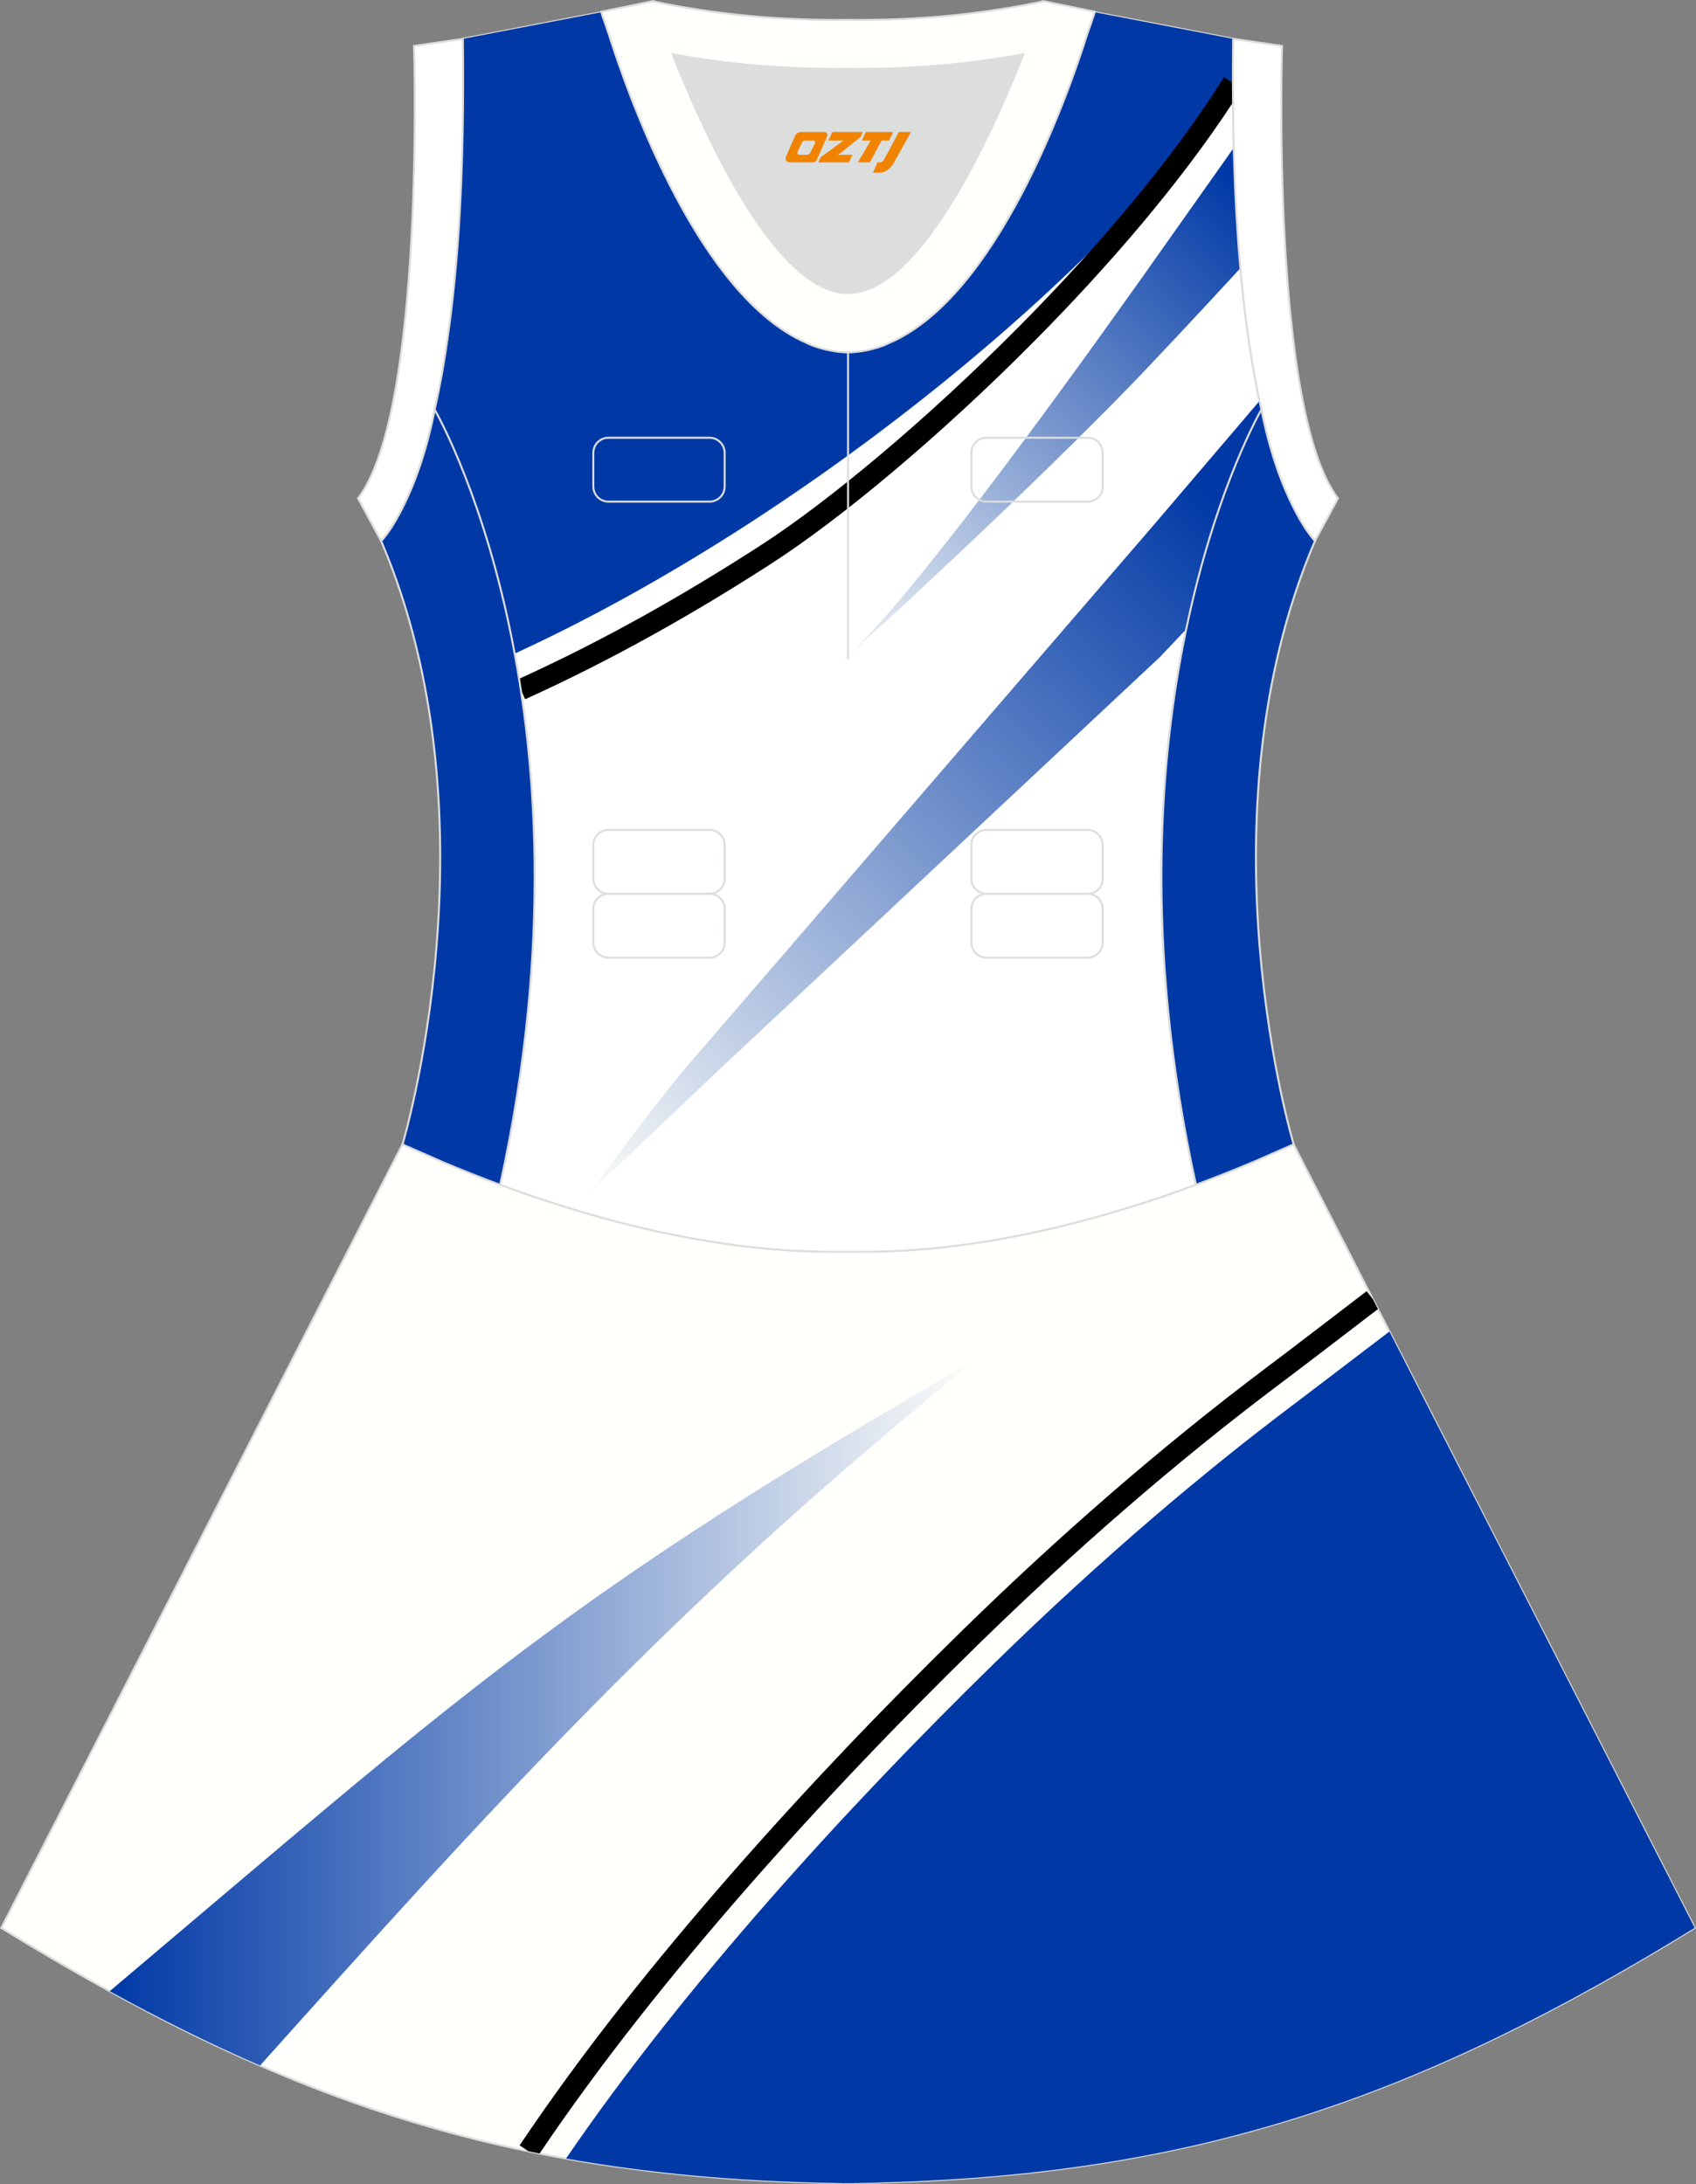 <?xml version="1.0" encoding="utf-8"?>
<!-- Generator: Adobe Illustrator 24.0.1, SVG Export Plug-In . SVG Version: 6.00 Build 0)  -->
<svg xmlns="http://www.w3.org/2000/svg" xmlns:xlink="http://www.w3.org/1999/xlink" version="1.1" id="图层_1" x="0px" y="0px" width="380.2px" height="489.6px" viewBox="0 0 380.2 489.6" enable-background="new 0 0 380.2 489.6" xml:space="preserve">
<rect x="0" y="0" width="380.2" height="489.6" fill="#808080" stroke="none"/>
<g>
	<path fill="#DCDDDD" d="M229.42,12.16c-7.46,18.87-23.33,53.53-39.32,53.53c-15.98,0-31.85-34.66-39.31-53.53   c12.63,2.36,25.74,3.42,39.31,3.28l0,0C203.67,15.58,216.79,14.53,229.42,12.16z"/>
	<path fill="#FFFFFF" stroke="#DCDDDD" stroke-width="0.446" stroke-miterlimit="22.926" d="M276.44,9.38   c0-0.22,0.01-0.43,0.01-0.65C276.45,8.94,276.45,9.16,276.44,9.38L276.44,9.38L276.44,9.38z M103.77,9.38   c0-0.22-0.01-0.43-0.01-0.65C103.77,8.94,103.77,9.16,103.77,9.38L103.77,9.38L103.77,9.38z M103.02,48.32c0-0.02,0-0.03,0-0.04   c0-0.02,0-0.03,0-0.05c0.67-11.9,0.89-24.69,0.75-38.19c0-0.22-0.01-0.44-0.01-0.66l-0.01-0.65c0-0.01,0-0.01,0-0.02l31.04-5.97   c0,0,0.07,0.22,0.21,0.63c2.06,7.13,19.22,63.9,47.17,74.08c2.59,1.07,5.24,1.66,7.93,1.66c2.7,0,5.34-0.59,7.93-1.66   c27.95-10.17,45.11-66.94,47.17-74.08c0.14-0.41,0.21-0.63,0.21-0.63l31.04,5.97c0,0.01,0,0.01,0,0.02l-0.01,0.65   c0,0.22-0.01,0.44-0.01,0.66c-0.15,13.5,0.07,26.29,0.75,38.19c0,0.02,0,0.03,0,0.05s0,0.03,0.01,0.04c0,0.05,0.01,0.1,0.01,0.15   c0.56,9.73,1.43,18.85,2.66,27.27c0,0.01,0,0.01,0,0.02c0.82,5.78,1.79,11.13,2.91,16.06c0,0-38.42,65.71-14.68,173.77   c-42.79,15.89-70.26,15.05-77.98,15.05s-35.18,0.85-77.98-15.05C135.86,157.53,97.44,91.82,97.44,91.82   c1.12-4.93,2.09-10.29,2.9-16.06c0-0.01,0-0.01,0-0.02c1.24-8.42,2.11-17.54,2.67-27.27C103.02,48.42,103.02,48.37,103.02,48.32z"/>
	
		<linearGradient id="SVGID_1_" gradientUnits="userSpaceOnUse" x1="-783.088" y1="3568.591" x2="-880.543" y2="3675.82" gradientTransform="matrix(1 0 0 1 1063.135 -3524.963)">
		<stop offset="0" style="stop-color:#0039A6"/>
		<stop offset="1" style="stop-color:#FFFFFA"/>
	</linearGradient>
	<path fill="url(#SVGID_1_)" d="M276.57,33.14c-7.78,11.03-17.66,25-20.62,29.17c-21.57,30.38-52.01,71.95-65.49,84.24   c-15.58,14.19,28.83-25.13,62.83-59.99c3.4-3.49,14.88-15.68,24.76-26.43c-0.34-3.78-0.62-7.67-0.85-11.66   c0-0.05-0.01-0.1-0.01-0.15c0-0.02,0-0.03-0.01-0.04c0-0.02,0-0.03,0-0.05C276.9,43.35,276.7,38.31,276.57,33.14z"/>
	<path fill="#0039A6" d="M276.44,9.38c0-0.22,0.01-0.43,0.01-0.65C276.45,8.94,276.45,9.16,276.44,9.38L276.44,9.38L276.44,9.38z    M115.38,146.51c-6.54-35.2-17.94-54.69-17.94-54.69c1.12-4.93,2.09-10.29,2.9-16.06c0-0.01,0-0.01,0-0.02   c1.24-8.42,2.11-17.54,2.67-27.27c0-0.05,0.01-0.1,0.01-0.15c0-0.02,0-0.03,0-0.04c0-0.02,0-0.03,0-0.05   c0.67-11.9,0.89-24.69,0.75-38.19c0-0.22-0.01-0.44-0.01-0.66l-0.01-0.65c0-0.01,0-0.01,0-0.02l31.04-5.97c0,0,0.07,0.22,0.21,0.63   c2.06,7.13,19.22,63.9,47.17,74.08c2.59,1.07,5.24,1.66,7.93,1.66c2.7,0,5.34-0.59,7.93-1.66c27.95-10.17,45.11-66.94,47.17-74.08   c0.14-0.41,0.21-0.63,0.21-0.63l31.04,5.97c0,0.01,0,0.01,0,0.02l-0.01,0.65c0,0.22-0.01,0.44-0.01,0.66   c-0.03,3.12-0.05,6.2-0.04,9.25C248.38,60,181.34,116.18,115.38,146.51L115.38,146.51z M103.77,9.38L103.77,9.38   c0-0.22-0.01-0.43-0.01-0.65C103.77,8.94,103.77,9.16,103.77,9.38z"/>
	
		<linearGradient id="SVGID_2_" gradientUnits="userSpaceOnUse" x1="-788.156" y1="3639.549" x2="-934.212" y2="3793.425" gradientTransform="matrix(1 0 0 1 1063.135 -3524.963)">
		<stop offset="0" style="stop-color:#0039A6"/>
		<stop offset="1" style="stop-color:#FFFFFA"/>
	</linearGradient>
	<path fill="url(#SVGID_2_)" d="M282.34,89.89l-23.37,27.4L153.72,239.35c-2.97,3.44-13.23,16.54-21.23,27.72l28.13-26.75L260,147.3   l5.9-6.22c6.64-31.77,16.87-49.26,16.87-49.26C282.63,91.18,282.49,90.54,282.34,89.89z"/>
	<path d="M276.41,22.93c-11.67,17.87-27.68,36.5-44.27,53.26c-21.38,21.6-43.76,40.14-59.04,50.02   c-8.78,5.68-17.82,11.14-27.08,16.27c-9.27,5.14-18.72,9.93-28.3,14.26l-0.97-2.16c-0.12-0.82-0.25-1.63-0.38-2.43   c9.31-4.22,18.43-8.86,27.36-13.81c9.12-5.06,18.07-10.47,26.82-16.12c15.03-9.71,37.1-28.01,58.24-49.37   c17.33-17.51,34-37.04,45.6-55.54l2,1.26C276.39,20.03,276.4,21.48,276.41,22.93z"/>
	<path fill="#FFFFFB" stroke="#DCDDDD" stroke-width="0.446" stroke-miterlimit="22.926" d="M90.17,256.6L0.29,432.15   c62.23,38.24,112.65,55.91,186.86,57.17v0.01c0.57,0.01,1.14,0.02,1.72,0.02v0.02h0.08l0,0c0.39,0,0.76-0.01,1.15-0.01h0.01h0.01   h0.01c0.38,0,0.76,0.01,1.15,0.01l0,0h0.08v-0.02c0.57-0.01,1.15-0.02,1.72-0.02v-0.01c1.4-0.02,2.81-0.06,4.21-0.11   c0.15-0.01,0.3-0.02,0.45-0.02c71.66-1.92,121.26-19.64,182.17-57.06L290,256.52v-0.01l0,0l-0.01-0.02h-0.01l-0.01,0.01l-8.95,3.93   l0,0c-4.45,1.88-8.76,3.58-12.92,5.13c-38.46,14.29-64.53,15.04-75.03,15.05h-0.06h-0.06h-0.06h-0.05h-0.05h-0.01h-0.05h-0.05   h-0.06h-0.11h-0.05h-0.11h-0.05h-0.03h-0.02h-0.05h-0.05h-0.1H192h-0.05h-0.05h-0.05h-0.05h-0.02h-0.03h-0.05h-0.05h-0.05h-0.05   h-0.05h-0.05h-0.05h-0.05h-0.05h-0.01h-0.03h-0.05h-0.05h-0.05h-0.05h-0.04h-0.04h-0.04h-0.04h-0.04l0,0h-0.04h-0.04h-0.04h-0.04   h-0.04h-0.04h-0.04h-0.04h-0.04h-0.03h-0.01h-0.04h-0.04h-0.04h-0.04h-0.04h-0.04h-0.04h-0.03h-0.04h-0.02l0,0h-0.01h-0.02h-0.03   H190h-0.04h-0.04h-0.04h-0.03h-0.04h-0.04h-0.04h-0.01h-0.03h-0.04h-0.04h-0.04h-0.04h-0.04h-0.04h-0.04h-0.04h-0.04l0,0h-0.04   h-0.04h-0.04h-0.03h-0.05h-0.04h-0.05h-0.05h-0.05h-0.03h-0.01h-0.05h-0.05h-0.05h-0.05h-0.05h-0.05h-0.05h-0.05h-0.05h-0.03h-0.02   h-0.05h-0.05h-0.05h-0.05h-0.05h-0.1H188h-0.05h-0.02h-0.03h-0.05h-0.11h-0.05h-0.11h-0.06h-0.05h-0.05h-0.01h-0.05h-0.05h-0.06   h-0.05h-0.06c-10.49-0.01-36.57-0.77-75.03-15.05c-4.16-1.55-8.47-3.25-12.92-5.13l0,0l-8.95-3.93h-0.01l-0.01-0.01L90.17,256.6z"/>
	<path d="M116.48,480.89c7.17-10.67,14.8-21.04,22.72-31.13c7.9-10.06,16.16-19.92,24.6-29.58c8.32-9.51,16.83-18.82,25.5-27.95   c8.68-9.13,17.56-18.11,26.58-26.92c10.74-10.49,21.8-20.72,33.19-30.58c11.37-9.85,23.07-19.35,35.11-28.39   c3.51-2.63,7.51-5.7,11.52-8.76c3.56-2.72,7.11-5.43,10.66-8.16l1.45,1.87l1.09,2.14c-3.44,2.64-6.88,5.28-10.33,7.91   c-3.67,2.81-7.34,5.62-11.55,8.78c-11.92,8.95-23.54,18.38-34.85,28.19c-11.3,9.79-22.29,19.96-32.98,30.4   c-8.96,8.75-17.79,17.68-26.45,26.78c-8.67,9.12-17.14,18.39-25.37,27.8c-8.31,9.51-16.51,19.3-24.44,29.39   c-7.7,9.81-15.08,19.82-21.97,30.03c-0.84-0.16-1.67-0.34-2.51-0.51L116.48,480.89z"/>
	<path fill="#0039A6" d="M311.47,298.46c-9.04,6.89-19.7,15.02-21.13,16.09c-20.21,15.18-42.84,34.25-67.29,58.12   c-33.21,32.43-69.7,72.46-96.16,111.16c18.63,3.32,38.42,5.12,60.26,5.49v0.01c0.57,0.01,1.14,0.02,1.72,0.02v0.02h0.08l0,0   c0.39,0,0.76-0.01,1.15-0.01h0.01h0.01h0.01c0.38,0,0.76,0.01,1.15,0.01l0,0h0.08v-0.02c0.57-0.01,1.15-0.02,1.72-0.02v-0.01   c1.4-0.02,2.81-0.06,4.21-0.11c0.15-0.01,0.3-0.02,0.45-0.02c71.66-1.92,121.26-19.63,182.17-57.06L311.47,298.46z"/>
	
		<linearGradient id="SVGID_3_" gradientUnits="userSpaceOnUse" x1="-1038.545" y1="3908.578" x2="-843.555" y2="3908.578" gradientTransform="matrix(1 0 0 1 1063.135 -3524.963)">
		<stop offset="0" style="stop-color:#0039A6"/>
		<stop offset="1" style="stop-color:#FFFFFA"/>
	</linearGradient>
	<path fill="url(#SVGID_3_)" d="M58.3,462.99c50.46-56.27,93.37-104.43,161.28-158.76c-93.41,53.9-114.62,74.22-194.99,142.1   C36,452.6,47.16,458.15,58.3,462.99z"/>
	<path fill="none" stroke="#DCDDDD" stroke-width="0.446" stroke-miterlimit="22.926" d="M221.14,98.12h22.68   c1.86,0,3.38,1.52,3.38,3.38v7.56c0,1.86-1.52,3.38-3.38,3.38h-22.68c-1.86,0-3.38-1.52-3.38-3.38v-7.56   C217.76,99.64,219.28,98.12,221.14,98.12L221.14,98.12z M221.14,186.02h22.68c1.86,0,3.38,1.52,3.38,3.38v7.56   c0,1.86-1.52,3.38-3.38,3.38h-22.68c-1.86,0-3.38-1.52-3.38-3.38v-7.56C217.76,187.55,219.28,186.02,221.14,186.02L221.14,186.02z    M221.14,200.34h22.68c1.86,0,3.38,1.52,3.38,3.38v7.56c0,1.86-1.52,3.38-3.38,3.38h-22.68c-1.86,0-3.38-1.52-3.38-3.38v-7.56   C217.76,201.86,219.28,200.34,221.14,200.34L221.14,200.34z M136.39,200.34h22.68c1.86,0,3.38,1.52,3.38,3.38v7.56   c0,1.86-1.52,3.38-3.38,3.38h-22.68c-1.86,0-3.38-1.52-3.38-3.38v-7.56C133.01,201.86,134.53,200.34,136.39,200.34L136.39,200.34z    M136.39,186.02h22.68c1.86,0,3.38,1.52,3.38,3.38v7.56c0,1.86-1.52,3.38-3.38,3.38h-22.68c-1.86,0-3.38-1.52-3.38-3.38v-7.56   C133.01,187.55,134.53,186.02,136.39,186.02L136.39,186.02z M136.39,98.12h22.68c1.86,0,3.38,1.52,3.38,3.38v7.56   c0,1.86-1.52,3.38-3.38,3.38h-22.68c-1.86,0-3.38-1.52-3.38-3.38v-7.56C133.01,99.64,134.53,98.12,136.39,98.12z"/>
	<path fill="none" stroke="#DCDDDD" stroke-width="0.446" stroke-miterlimit="22.926" d="M190.11,79v68.83V79z"/>
	<path fill="#FFFFFC" stroke="#DCDDDD" stroke-width="0.446" stroke-miterlimit="22.926" d="M229.42,12.16   c-7.46,18.87-23.33,53.53-39.32,53.53c-15.98,0-31.85-34.66-39.31-53.53c12.63,2.36,25.74,3.42,39.31,3.28l0,0   C203.67,15.58,216.79,14.53,229.42,12.16L229.42,12.16L229.42,12.16z M190.11,79c2.73-0.08,5.38-0.62,7.93-1.55   c0.47-0.2,0.94-0.41,1.41-0.63c23.89-10.34,39.59-54.37,44.3-69.25c0.71-1.97,1.2-3.42,1.46-4.2l0.21-0.74l-11.6-2.38   c0,0-0.01,0.02-0.02,0.06c-13.97,2.98-28.55,4.31-43.69,4.15l0,0c-15.14,0.16-29.72-1.17-43.69-4.15   c-0.02-0.04-0.02-0.06-0.02-0.06l-11.6,2.38l0.2,0.75c0.26,0.77,0.76,2.22,1.46,4.2c4.71,14.88,20.42,58.91,44.3,69.25   c0.47,0.23,0.94,0.44,1.41,0.63C184.73,78.38,187.38,78.92,190.11,79z"/>
	<path fill="#FFFFFD" stroke="#DCDDDD" stroke-width="0.446" stroke-miterlimit="22.926" d="M276.44,9.38   c-0.16,13.76,0.06,26.8,0.75,38.9c0,0.02,0,0.03,0.01,0.04c0.56,9.69,1.43,18.8,2.67,27.42c0,0.01,0,0.01,0,0.02   c0.82,5.77,1.79,11.13,2.91,16.06v0.01c1.9,9.64,4.68,17.02,7.26,22.12c0,0.01,0.01,0.01,0.01,0.02c1.72,3.39,3.39,5.84,4.72,7.3   l5.17-9.55C284.81,91.84,287.4,10.3,287.4,10.3l-10.95-1.59c0,0.01,0,0.02,0,0.02C276.45,8.94,276.45,9.16,276.44,9.38z"/>
	<path fill="#FFFFFD" stroke="#DCDDDD" stroke-width="0.446" stroke-miterlimit="22.926" d="M103.77,9.38   c0.16,13.76-0.05,26.8-0.75,38.9c0,0.02,0,0.03,0,0.04c-0.56,9.69-1.44,18.8-2.68,27.42c0,0.01,0,0.01,0,0.02   c-0.81,5.77-1.78,11.13-2.9,16.06v0.01c-1.9,9.64-4.68,17.02-7.26,22.12c-0.01,0.01-0.01,0.01-0.02,0.02   c-1.72,3.39-3.39,5.84-4.72,7.3l-5.17-9.55C95.4,91.84,92.82,10.3,92.82,10.3l10.94-1.59c0,0.01,0,0.01,0,0.02   C103.77,8.94,103.77,9.16,103.77,9.38z"/>
	<path fill="#0039A5" stroke="#DCDDDD" stroke-width="0.446" stroke-miterlimit="22.926" d="M97.44,91.82   c0,0,38.42,65.71,14.68,173.77c-4.16-1.55-8.48-3.25-12.92-5.13l0,0l-8.95-3.93l0,0h-0.02c0,0,21.88-72.78-4.77-135.23l-0.01-0.02   c1.21-1.29,2.91-3.73,4.71-7.3c0.01-0.01,0.01-0.02,0.01-0.02C92.83,108.74,95.6,101.31,97.44,91.82   C97.44,91.83,97.44,91.82,97.44,91.82z"/>
	<path fill="#0039A5" stroke="#DCDDDD" stroke-width="0.446" stroke-miterlimit="22.926" d="M282.78,91.8   c0,0-38.42,65.71-14.68,173.77c4.16-1.55,8.47-3.25,12.92-5.13h0.01l8.95-3.93v-0.01l0.02-0.01c0,0-21.88-72.78,4.77-135.22   l0.01-0.02c-1.21-1.29-2.91-3.73-4.72-7.3c0-0.01-0.01-0.02-0.01-0.02C287.4,108.72,284.63,101.29,282.78,91.8L282.78,91.8z"/>
	
</g>
<g>
	<path fill="#F08300" d="M201.51,29.6l-3.4,6.3c-0.2,0.3-0.5,0.5-0.8,0.5h-0.6l-1,2.3h1.2c2,0.1,3.2-1.5,3.9-3L204.21,29.6h-2.5L201.51,29.6z"/>
	<polygon fill="#F08300" points="194.31,29.6 ,200.21,29.6 ,199.31,31.5 ,197.61,31.5 ,195.01,36.4 ,192.31,36.4 ,195.21,31.5 ,193.21,31.5 ,194.11,29.6"/>
	<polygon fill="#F08300" points="188.31,34.7 ,187.81,34.7 ,188.31,34.4 ,192.91,30.7 ,193.41,29.6 ,186.61,29.6 ,186.31,30.2 ,185.71,31.5 ,188.51,31.5 ,189.11,31.5 ,184.01,35.2    ,183.41,36.4 ,190.01,36.4 ,190.31,36.4 ,191.11,34.7"/>
	<path fill="#F08300" d="M184.81,29.6H179.51C179.01,29.6,178.51,29.9,178.31,30.3L176.21,35.1C175.91,35.7,176.31,36.4,177.01,36.4h5.2c0.4,0,0.7-0.2,0.9-0.6L185.41,30.6C185.61,30.1,185.31,29.6,184.81,29.6z M182.71,32.1L181.61,34.3C181.41,34.6,181.11,34.7,181.01,34.7l-1.8,0C179.01,34.7,178.61,34.6,178.81,34l1-2.1c0.1-0.3,0.4-0.4,0.7-0.4h1.9   C182.61,31.5,182.81,31.8,182.71,32.1z"/>
</g>
</svg>